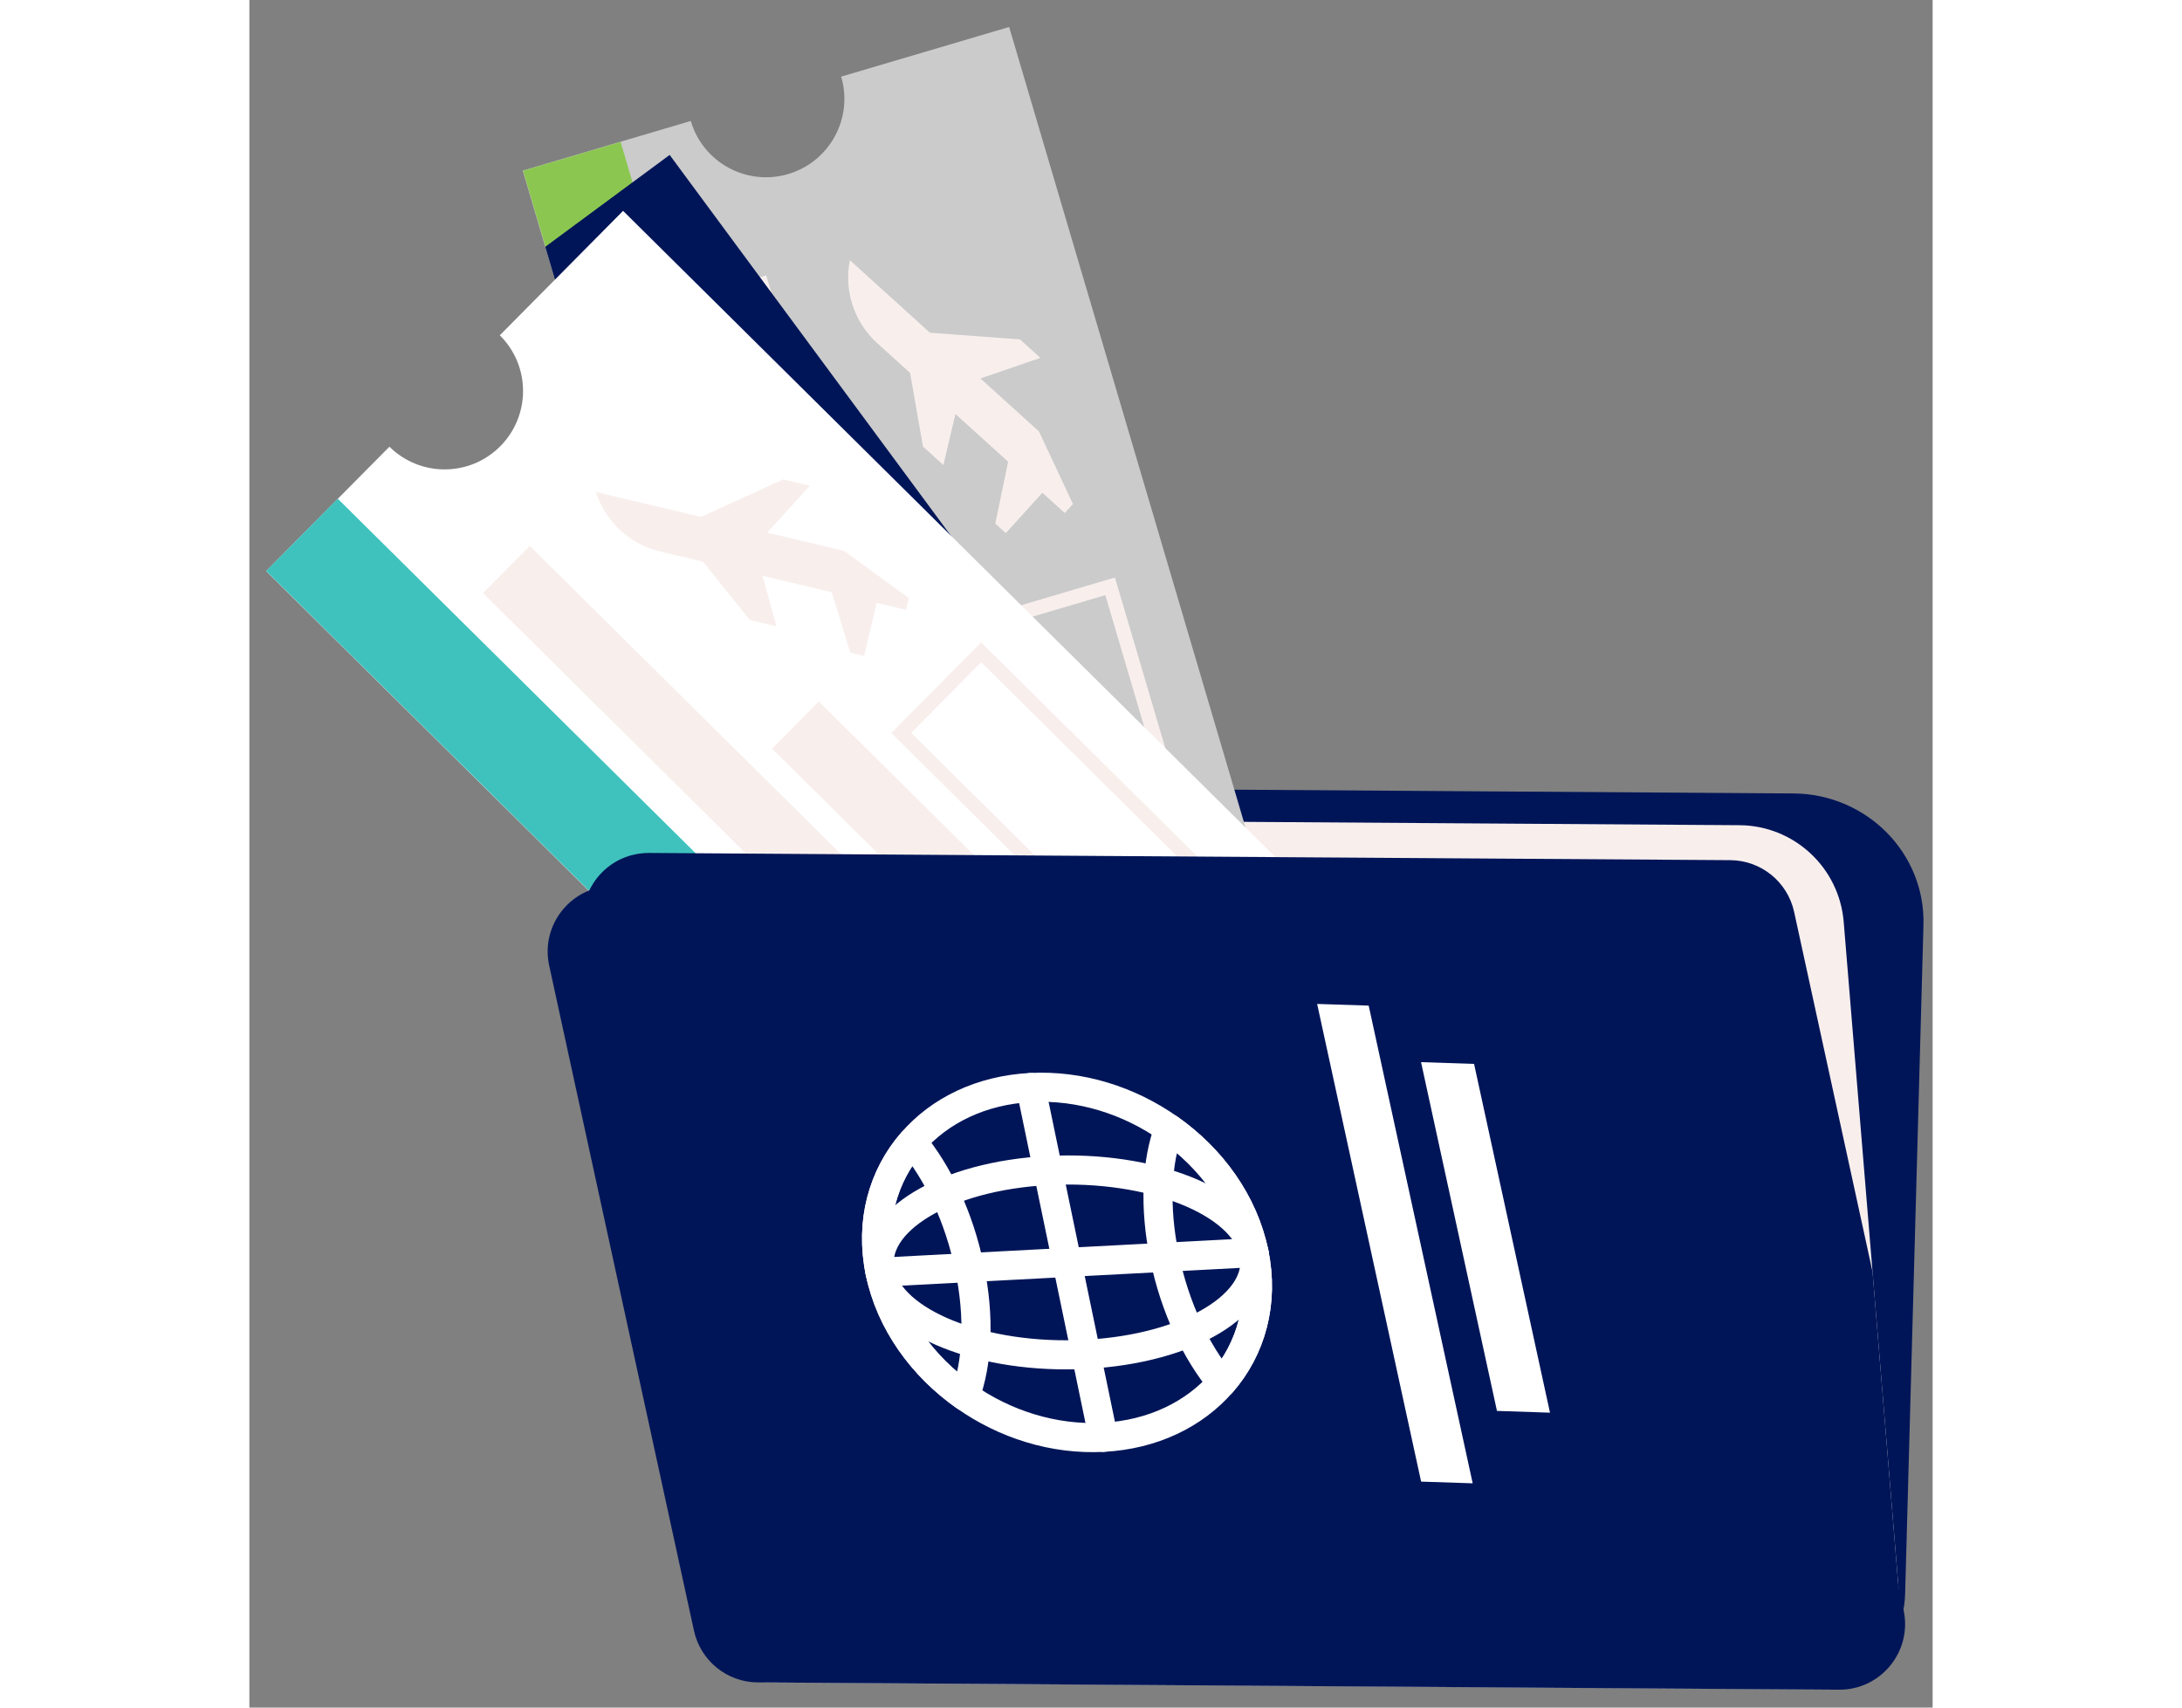 <svg xmlns="http://www.w3.org/2000/svg" width="69" height="54" viewBox="0 0 69 70" fill="none">
  <rect x="0" y="0" width="69" height="70" fill="#808080" stroke="none"/>
  <path d="M68.624 37.917L67.872 65.353C67.812 67.534 65.979 69.268 63.747 69.253L22.781 68.981C20.517 68.966 18.694 67.159 18.709 64.945L18.902 36.235C18.918 34.021 20.765 32.239 23.029 32.255L63.294 32.526C66.301 32.547 68.705 34.978 68.624 37.917Z" fill="#001558"/>
  <path d="M65.354 37.783L66.537 52.138L67.674 65.955C67.731 66.652 67.552 67.309 67.2 67.848C66.659 68.699 65.702 69.267 64.609 69.259L21.429 68.974C19.871 68.961 18.568 67.774 18.414 66.221L17.237 54.29L15.521 36.895C15.452 36.203 15.619 35.548 15.95 35C16.49 34.122 17.459 33.532 18.578 33.541L61.085 33.828C63.316 33.843 65.167 35.56 65.354 37.783Z" fill="#F8EFED"/>
  <path d="M11.206 6.995L18.094 4.959C18.595 6.665 20.387 7.637 22.086 7.135C23.789 6.632 24.762 4.844 24.259 3.141L31.145 1.106L35.28 15.107L41.797 37.184L42.336 39.008L42.996 41.241L46.792 54.089L46.997 54.784L46.736 54.863L45.09 55.348L44.587 55.495L43.076 55.939L40.11 56.813C39.983 56.382 39.774 56.001 39.503 55.675C38.707 54.714 37.389 54.265 36.118 54.642C34.414 55.145 33.442 56.932 33.945 58.636L33.183 58.86L30.704 59.591L27.058 60.67L24.099 50.647L22.525 45.321L13.748 15.603L12.127 10.117L11.206 6.995Z" fill="#CBCBCB"/>
  <path d="M29.49 47.001L37.168 44.733L39.15 51.446L31.472 53.713L29.49 47.001ZM28.769 46.608L31.08 54.434L39.872 51.838L37.561 44.012L28.769 46.608Z" fill="#F8EFED"/>
  <path d="M38.667 43.677L40.978 51.503L43.49 50.762L41.178 42.935L38.667 43.677Z" fill="#F8EFED"/>
  <path d="M18.573 12.061L27.18 41.204L29.795 40.432L21.188 11.289L18.573 12.061Z" fill="#F8EFED"/>
  <path d="M25.879 23.361L30.83 40.125L33.445 39.353L28.494 22.588L25.879 23.361Z" fill="#F8EFED"/>
  <path d="M31.18 25.55L35.088 24.397L38.856 37.157L34.949 38.311L31.18 25.55ZM30.459 25.158L34.556 39.032L39.578 37.549L35.481 23.675L30.459 25.158Z" fill="#F8EFED"/>
  <path d="M25.74 14.07L27.085 15.288L27.613 18.306L28.449 19.063L28.942 16.97L31.104 18.928L30.576 21.463L31.008 21.855L32.507 20.199L33.425 21.031L33.761 20.661L32.366 17.686L29.968 15.514L32.426 14.671L31.59 13.914L27.898 13.64L24.616 10.667C24.366 11.92 24.793 13.212 25.74 14.07Z" fill="#F8EFED"/>
  <path d="M15.217 5.818L11.219 6.998L27.07 60.675L31.069 59.494L15.217 5.818Z" fill="#8BC750"/>
  <path d="M23.599 45.238L42.284 39.72" stroke="#200F20" stroke-width="0.796" stroke-miterlimit="10" stroke-linecap="round" stroke-linejoin="round" stroke-dasharray="1.99 2.78"/>
  <path d="M12.129 10.117L17.228 6.351L42.998 41.241L50.478 51.369L46.793 54.089L45.092 55.348L44.701 55.635C44.666 55.587 44.628 55.537 44.589 55.494C43.514 54.187 41.587 53.938 40.209 54.958C39.932 55.164 39.695 55.406 39.504 55.675C38.709 54.713 37.39 54.264 36.12 54.642C34.416 55.145 33.444 56.932 33.946 58.636L33.184 58.859L30.706 59.591L24.1 50.646L22.527 45.321L13.749 15.603L12.129 10.117Z" fill="#001558"/>
  <path d="M40.445 62.801L0.688 23.412L5.741 18.312C7.004 19.562 9.038 19.551 10.287 18.291C11.538 17.028 11.528 14.995 10.266 13.745L15.319 8.644L55.076 48.034L50.023 53.134C48.762 51.885 46.728 51.893 45.477 53.155C44.228 54.415 44.238 56.452 45.498 57.701L40.445 62.801Z" fill="white"/>
  <path d="M35.988 49.654L41.623 43.967L46.594 48.892L40.959 54.58L35.988 49.654ZM35.166 49.658L40.964 55.402L47.416 48.889L41.618 43.146L35.166 49.658Z" fill="#F8EFED"/>
  <path d="M42.416 42.33L48.213 48.073L50.056 46.213L44.258 40.47L42.416 42.33Z" fill="#F8EFED"/>
  <path d="M9.576 24.313L31.162 45.697L33.081 43.761L11.494 22.376L9.576 24.313Z" fill="#F8EFED"/>
  <path d="M21.424 30.691L33.842 42.992L35.761 41.055L23.343 28.754L21.424 30.691Z" fill="#F8EFED"/>
  <path d="M27.132 30.044L30 27.15L39.451 36.514L36.584 39.409L27.132 30.044ZM26.311 30.048L36.588 40.23L40.273 36.51L29.996 26.329L26.311 30.048Z" fill="#F8EFED"/>
  <path d="M16.83 22.607L18.596 23.026L20.513 25.416L21.61 25.676L21.033 23.604L23.871 24.278L24.63 26.753L25.198 26.888L25.714 24.715L26.918 25.001L27.034 24.516L24.378 22.581L21.23 21.834L22.978 19.911L21.881 19.651L18.514 21.19L14.205 20.167C14.591 21.385 15.587 22.311 16.83 22.607Z" fill="#F8EFED"/>
  <path d="M3.623 20.444L0.689 23.405L40.448 62.792L43.382 59.831L3.623 20.444Z" fill="#3FC2BD"/>
  <path d="M29.977 50.948L43.689 37.108" stroke="#200F20" stroke-width="0.796" stroke-miterlimit="10" stroke-linecap="round" stroke-linejoin="round" stroke-dasharray="1.99 2.78"/>
  <path d="M63.323 37.384L66.537 52.138L67.673 65.955C67.73 66.652 67.552 67.309 67.199 67.848C67.009 67.893 66.812 67.913 66.609 67.913L22.288 67.614C21.026 67.606 19.941 66.727 19.675 65.495L17.236 54.289L13.74 38.228C13.402 36.69 14.45 35.229 15.949 34.999C16.094 34.975 16.239 34.965 16.389 34.965L60.711 35.261C61.969 35.272 63.054 36.15 63.323 37.384Z" fill="#001558"/>
  <path d="M61.874 38.736L67.809 66.001C68.176 67.688 66.885 69.279 65.16 69.267L20.838 68.968C19.579 68.96 18.493 68.079 18.225 66.848L12.29 39.582C11.923 37.896 13.214 36.305 14.939 36.316L59.261 36.616C60.521 36.624 61.606 37.505 61.874 38.736Z" fill="#001558"/>
  <path d="M32.028 44.581C34.065 44.474 36.071 45.117 37.696 46.262C39.445 47.49 40.754 49.294 41.179 51.348C41.605 53.401 41.065 55.303 39.857 56.686C38.736 57.975 37.038 58.813 35.001 58.921C32.964 59.028 30.959 58.384 29.337 57.239C27.588 56.011 26.279 54.207 25.854 52.153C25.428 50.1 25.968 48.198 27.176 46.815C28.293 45.526 29.992 44.688 32.028 44.581Z" stroke="white" stroke-width="1.193" stroke-miterlimit="10" stroke-linecap="round" stroke-linejoin="round"/>
  <path d="M32.736 47.984C36.968 47.761 40.749 49.267 41.181 51.348C41.612 53.428 38.531 55.295 34.298 55.518C30.066 55.74 26.286 54.234 25.855 52.153C25.423 50.073 28.504 48.206 32.736 47.984Z" stroke="white" stroke-width="1.193" stroke-miterlimit="10" stroke-linecap="round" stroke-linejoin="round"/>
  <path d="M27.176 46.815C28.229 48.083 29.095 49.907 29.52 51.96C29.946 54.014 29.846 55.888 29.337 57.239C27.588 56.011 26.28 54.207 25.854 52.153C25.428 50.099 25.968 48.199 27.176 46.815Z" stroke="white" stroke-width="1.193" stroke-miterlimit="10" stroke-linecap="round" stroke-linejoin="round"/>
  <path d="M37.697 46.262C39.446 47.49 40.754 49.293 41.18 51.347C41.606 53.401 41.066 55.302 39.858 56.685C38.805 55.417 37.939 53.593 37.514 51.54C37.088 49.486 37.187 47.612 37.697 46.262Z" stroke="white" stroke-width="1.193" stroke-miterlimit="10" stroke-linecap="round" stroke-linejoin="round"/>
  <path d="M35.004 58.919L32.031 44.582" stroke="white" stroke-width="1.193" stroke-miterlimit="10" stroke-linecap="round" stroke-linejoin="round"/>
  <path d="M25.854 52.154L41.181 51.348" stroke="white" stroke-width="1.193" stroke-miterlimit="10" stroke-linecap="round" stroke-linejoin="round"/>
  <path d="M45.883 41.224L50.146 60.806L48.032 60.737L43.77 41.155L45.883 41.224Z" fill="white"/>
  <path d="M50.203 43.614L53.315 57.911L51.141 57.838L48.029 43.541L50.203 43.614Z" fill="white"/>
  <path d="M20.29 64.854L64.917 64.589" stroke="#001558" stroke-width="1.193" stroke-miterlimit="10" stroke-linecap="round" stroke-linejoin="round"/>
</svg>